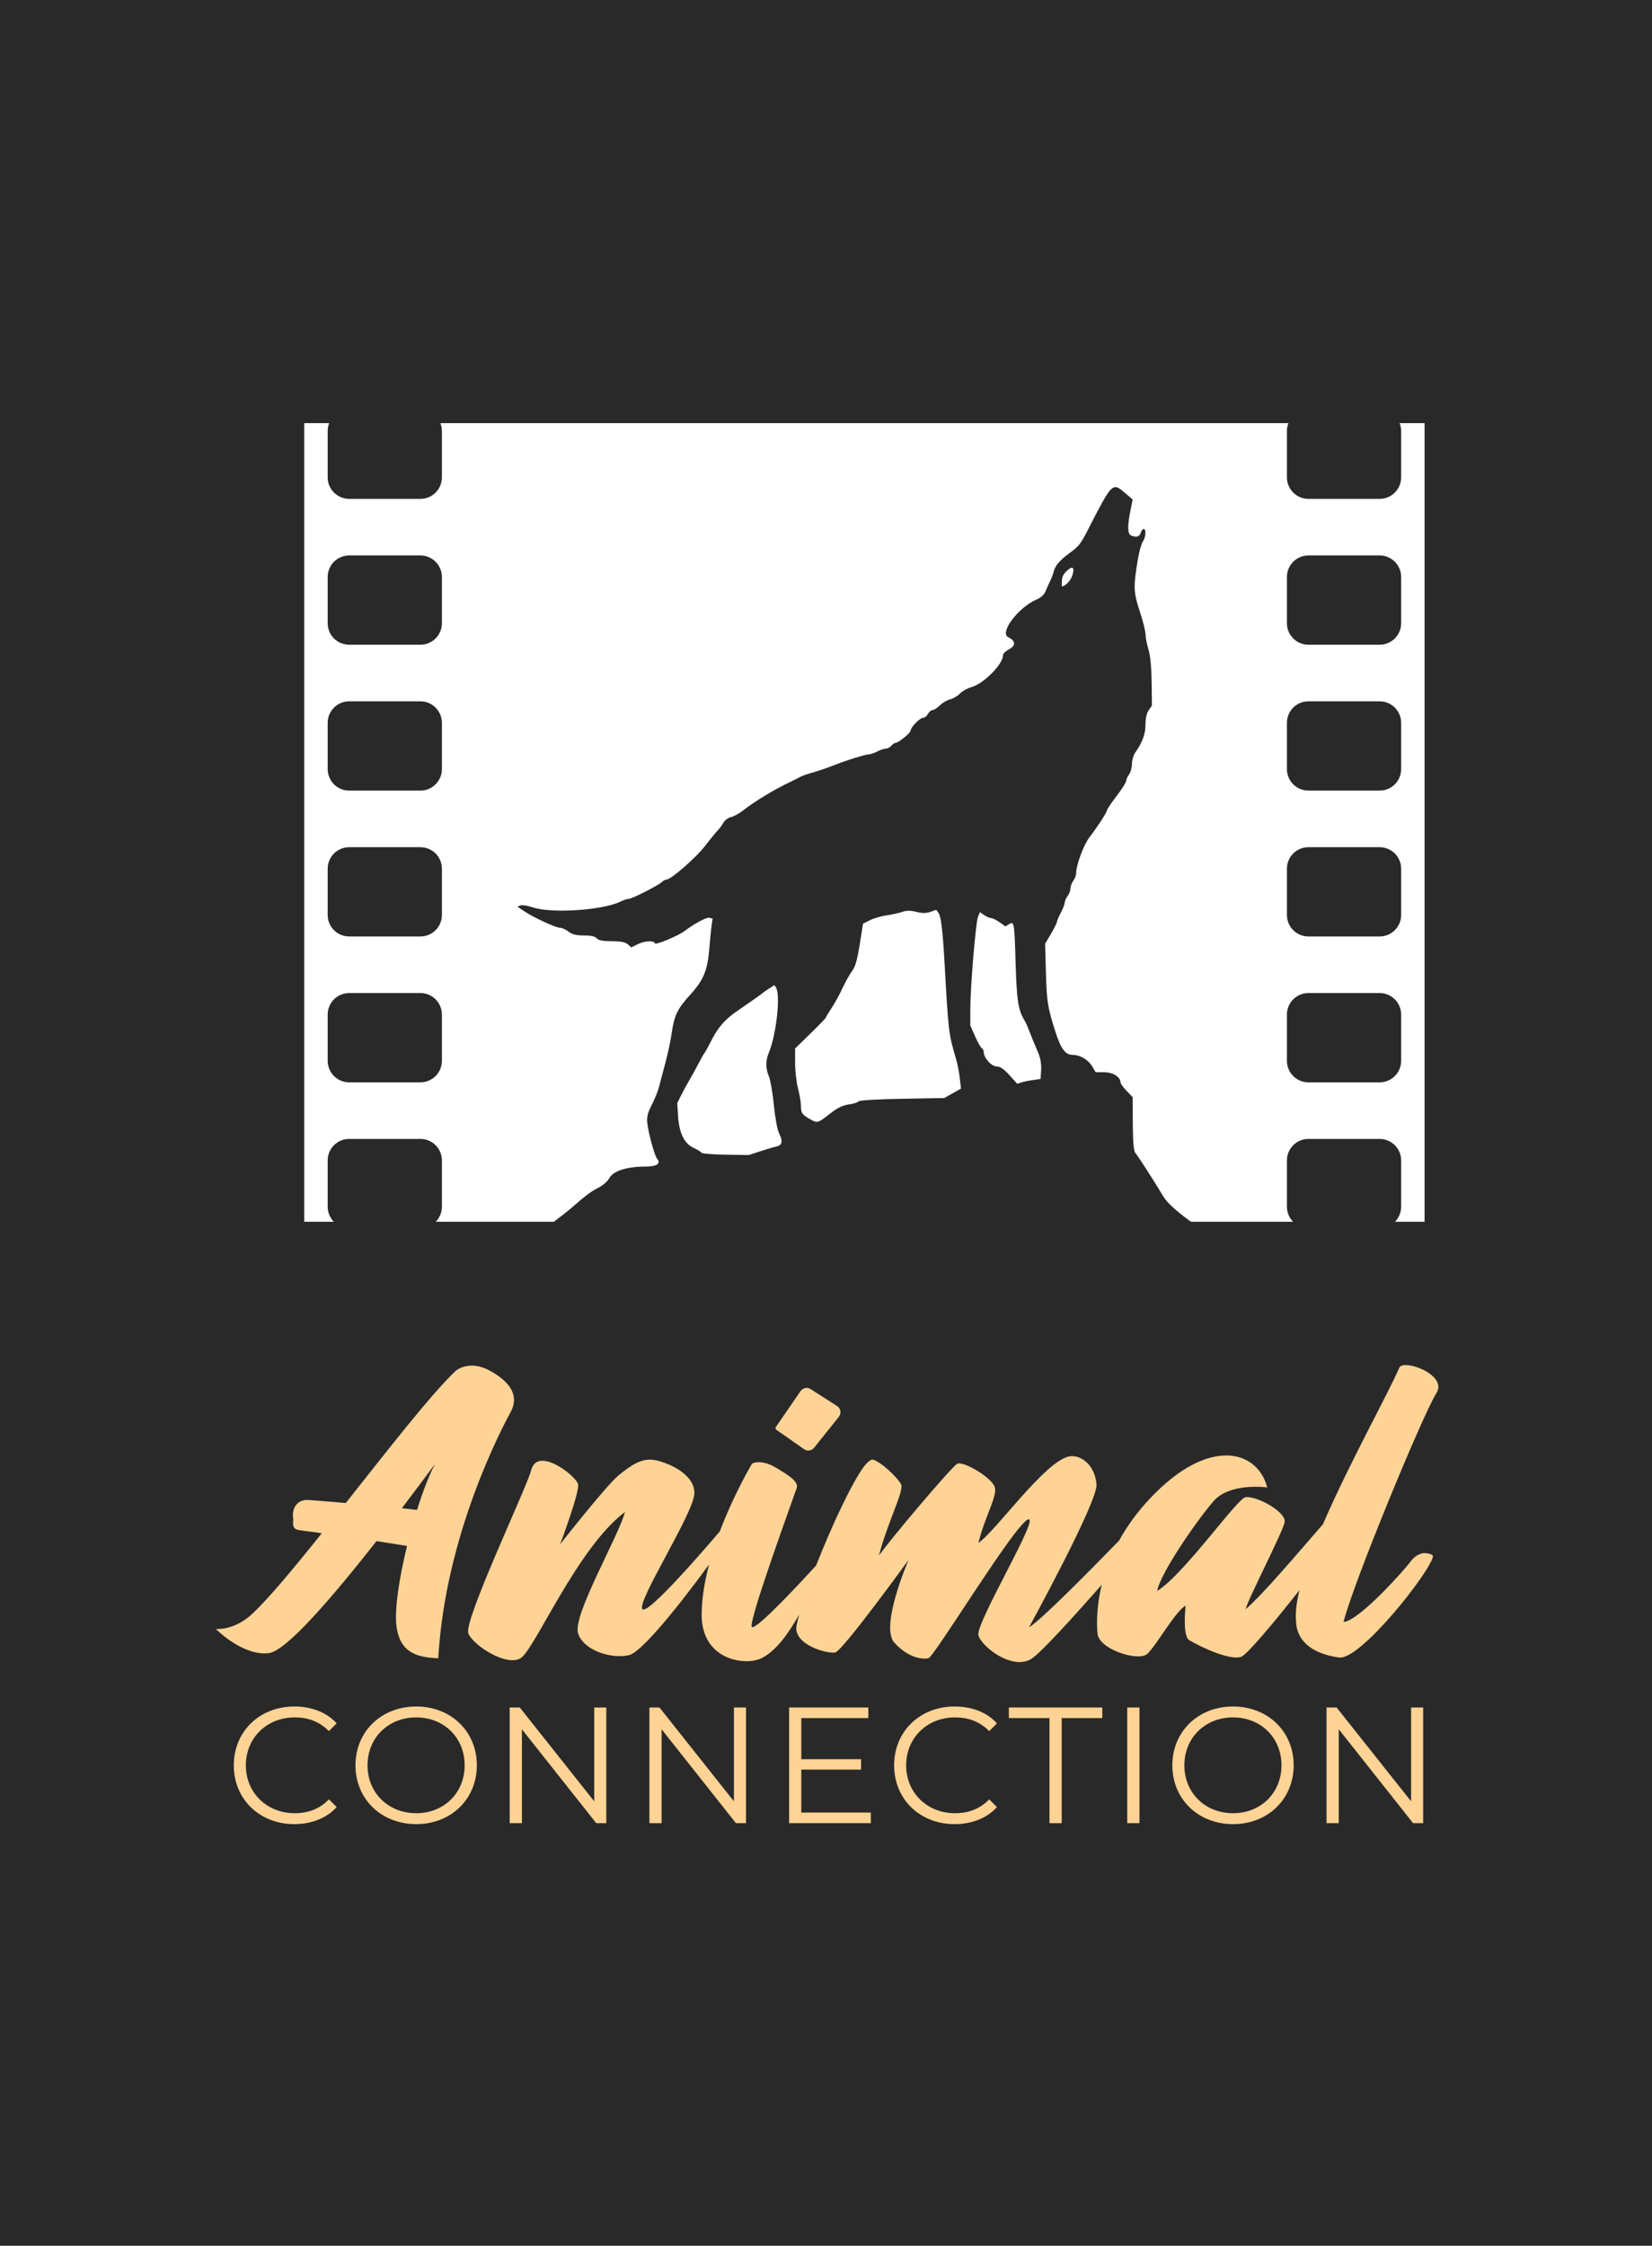 <svg width="750" height="1019" viewBox="0 0 750 1019" fill="none" xmlns="http://www.w3.org/2000/svg">
<rect width="750" height="1019" fill="#292929"/>
<path fill-rule="evenodd" clip-rule="evenodd" d="M251.466 554.358H197.834C199.621 552.533 200.622 550.083 200.622 547.527V526.535C200.622 523.949 199.593 521.466 197.766 519.636C195.935 517.805 193.453 516.777 190.867 516.777H158.518C155.932 516.777 153.45 517.805 151.619 519.636C149.789 521.466 148.763 523.949 148.763 526.535V547.527C148.763 550.083 149.764 552.533 151.551 554.358H138.124V192H149.453C149 193.135 148.763 194.36 148.763 195.606V216.595C148.763 219.184 149.789 221.667 151.619 223.495C153.45 225.325 155.932 226.353 158.518 226.353H190.867C193.453 226.353 195.935 225.325 197.766 223.495C199.593 221.667 200.622 219.184 200.622 216.595V195.606C200.622 194.36 200.384 193.135 199.932 192H584.943C584.493 193.135 584.253 194.36 584.253 195.606V216.595C584.253 219.184 585.281 221.667 587.112 223.495C588.939 225.325 591.422 226.353 594.011 226.353H626.356C628.945 226.353 631.425 225.325 633.255 223.495C635.086 221.667 636.114 219.184 636.114 216.595V195.606C636.114 194.36 635.874 193.135 635.421 192H646.75V554.358H633.323C635.11 552.533 636.114 550.083 636.114 547.527V526.535C636.114 523.949 635.086 521.466 633.255 519.636C631.425 517.805 628.945 516.777 626.356 516.777H594.011C591.422 516.777 588.939 517.805 587.112 519.636C585.281 521.466 584.253 523.949 584.253 526.535V547.527C584.253 550.083 585.257 552.533 587.043 554.358H540.652L539.298 553.351C533.267 548.861 529.712 545.513 528.095 542.805C523.847 535.693 516.689 524.56 515.513 523.237C514.69 522.312 514.34 518.523 514.286 509.881L514.212 497.812L511.446 494.959C509.927 493.39 508.683 491.633 508.683 491.058C508.683 488.654 505.199 486.51 501.301 486.51H497.419L495.94 484.006C494.072 480.844 490.392 478.643 486.973 478.643C483.659 478.643 481.654 475.953 479.155 468.156C475.65 457.22 475.213 454.508 474.845 441.419L474.477 428.229L477.158 423.682C478.631 421.18 479.84 418.755 479.84 418.294C479.84 417.833 480.625 415.989 481.588 414.194C482.549 412.399 483.345 410.337 483.364 409.608C483.378 408.88 483.967 407.521 484.674 406.588C485.38 405.655 485.97 404.081 485.986 403.091C486 402.101 486.591 400.53 487.295 399.597C488.002 398.664 488.58 397.043 488.58 395.996C488.58 392.504 492.023 383.259 494.527 380.018C498.155 375.334 502.564 368.547 502.564 367.652C502.564 367.224 504.531 364.307 506.934 361.17C509.337 358.036 511.304 354.94 511.304 354.293C511.304 353.646 511.88 352.356 512.586 351.42C513.293 350.487 513.882 348.338 513.898 346.641C513.912 344.947 514.608 342.587 515.44 341.398C518.686 336.768 520.045 333.042 520.045 328.759C520.045 326.031 520.607 323.527 521.507 322.242L522.972 320.152L522.846 309.592C522.77 302.974 522.227 297.401 521.392 294.662C520.661 292.259 520.061 289.16 520.053 287.779C520.047 286.396 518.863 281.677 517.417 277.29C514.599 268.727 514.51 266.346 516.542 254.023C517.137 250.422 518.168 246.696 518.833 245.744C520.203 243.788 520.465 240.034 519.229 240.034C518.781 240.034 518.165 240.823 517.86 241.783C517.292 243.575 516.002 243.938 513.56 243.002C511.888 242.361 511.776 238.828 513.203 231.733L514.226 226.632L510.8 223.713C504.994 218.767 505.022 218.74 493.867 240.473C490.552 246.931 489.898 247.757 485.522 250.995C481.027 254.326 479.117 256.549 478.416 259.264C478.108 260.467 477.363 262.434 476.76 263.634C476.157 264.837 475.227 266.921 474.692 268.269C474.114 269.723 472.532 271.212 470.802 271.935C462.378 275.454 453.534 287.133 457.76 289.157C461.156 290.786 461.268 292.965 458.043 294.635C456.57 295.396 455.367 296.577 455.367 297.262C455.367 301.411 446.58 310.261 440.906 311.827C439.128 312.318 436.836 313.611 435.813 314.699C434.79 315.788 432.791 316.963 431.369 317.312C429.945 317.662 427.828 318.903 426.661 320.07C425.493 321.238 424.015 322.193 423.376 322.193C422.738 322.193 421.794 322.981 421.281 323.941C420.766 324.902 419.784 325.69 419.099 325.69C417.656 325.69 413.414 330.006 413.414 331.476C413.414 332.565 407.92 337.052 406.589 337.052C406.133 337.052 405.271 337.641 404.673 338.362C404.076 339.084 402.947 339.676 402.164 339.679C401.381 339.682 399.613 340.271 398.238 340.991C396.861 341.709 395.09 342.295 394.304 342.295C392.99 342.295 383.9 345.1 379.764 346.783C376.412 348.147 370.132 350.286 367.521 350.957C366.075 351.328 364.109 352.061 363.151 352.588C362.194 353.114 360.229 354.099 358.789 354.779C351.737 358.093 342.427 363.726 337.375 367.731C335.691 369.062 333.223 370.421 331.889 370.748C330.555 371.073 329.022 372.18 328.481 373.206C327.941 374.232 326.744 375.858 325.819 376.821C324.891 377.781 322.194 381.082 319.82 384.153C315.786 389.378 304.552 399.108 302.558 399.108C302.067 399.108 301.145 399.599 300.506 400.199C298.809 401.801 286.899 407.849 285.445 407.849C284.76 407.849 283.088 408.397 281.727 409.068C273.649 413.054 250.306 414.59 241.811 411.692C239.553 410.923 237.076 410.536 236.306 410.83L234.907 411.368L237.891 413.392C242.079 416.234 252.279 420.957 254.229 420.957C255.124 420.957 256.856 421.745 258.078 422.705C259.685 423.971 261.624 424.454 265.081 424.454C268.264 424.454 270.226 424.893 270.949 425.766C271.715 426.685 273.739 427.075 277.76 427.075C281.784 427.075 283.945 427.493 285.033 428.478L286.58 429.877L289.387 428.478C292.631 426.86 296.875 426.631 297.35 428.049C297.631 428.895 307.861 424.642 310.717 422.49C315.199 419.115 320.625 416.183 321.926 416.434L323.519 416.739L323.061 419.942C322.807 421.701 322.354 426.29 322.052 430.134C321.258 440.257 319.438 444.687 313.355 451.346C307.697 457.533 306.126 460.717 305.04 468.153C304.295 473.274 303.029 478.975 301.063 486.071C300.397 488.477 299.62 491.426 299.331 492.626C298.711 495.223 297.612 497.918 295.222 502.728C294.005 505.172 293.588 507.344 293.875 509.72C294.437 514.379 297.151 524.273 298.237 525.61C300.223 528.057 298.269 529.337 292.549 529.337C284.556 529.337 278.279 531.391 276.65 534.544C275.933 535.933 273.668 537.908 271.617 538.934C268.393 540.546 266.003 542.338 259.587 547.944C257.906 549.412 254.559 552.033 251.466 554.358ZM626.356 252.035H594.011C591.422 252.035 588.939 253.063 587.112 254.891C585.281 256.721 584.253 259.204 584.253 261.79V282.782C584.253 285.371 585.281 287.85 587.112 289.681C588.939 291.511 591.422 292.54 594.011 292.54H626.356C628.945 292.54 631.425 291.511 633.255 289.681C635.086 287.85 636.114 285.371 636.114 282.782V261.79C636.114 259.204 635.086 256.721 633.255 254.891C631.425 253.063 628.945 252.035 626.356 252.035ZM190.867 450.593H158.518C155.932 450.593 153.45 451.619 151.619 453.45C149.789 455.28 148.763 457.763 148.763 460.349V481.34C148.763 483.927 149.789 486.409 151.619 488.24C153.45 490.07 155.932 491.098 158.518 491.098H190.867C193.453 491.098 195.935 490.07 197.766 488.24C199.593 486.409 200.622 483.927 200.622 481.34V460.349C200.622 457.763 199.593 455.28 197.766 453.45C195.935 451.619 193.453 450.593 190.867 450.593ZM190.867 384.407H158.518C155.932 384.407 153.45 385.433 151.619 387.263C149.789 389.094 148.763 391.576 148.763 394.162V415.154C148.763 417.743 149.789 420.223 151.619 422.053C153.45 423.884 155.932 424.912 158.518 424.912H190.867C193.453 424.912 195.935 423.884 197.766 422.053C199.593 420.223 200.622 417.743 200.622 415.154V394.162C200.622 391.576 199.593 389.094 197.766 387.263C195.935 385.433 193.453 384.407 190.867 384.407ZM626.356 450.593H594.011C591.422 450.593 588.939 451.619 587.112 453.45C585.281 455.28 584.253 457.763 584.253 460.349V481.34C584.253 483.927 585.281 486.409 587.112 488.24C588.939 490.07 591.422 491.098 594.011 491.098H626.356C628.945 491.098 631.425 490.07 633.255 488.24C635.086 486.409 636.114 483.927 636.114 481.34V460.349C636.114 457.763 635.086 455.28 633.255 453.45C631.425 451.619 628.945 450.593 626.356 450.593ZM190.867 252.035H158.518C155.932 252.035 153.45 253.063 151.619 254.891C149.789 256.721 148.763 259.204 148.763 261.79V282.782C148.763 285.371 149.789 287.85 151.619 289.681C153.45 291.511 155.932 292.54 158.518 292.54H190.867C193.453 292.54 195.935 291.511 197.766 289.681C199.593 287.85 200.622 285.371 200.622 282.782V261.79C200.622 259.204 199.593 256.721 197.766 254.891C195.935 253.063 193.453 252.035 190.867 252.035ZM190.867 318.221H158.518C155.932 318.221 153.45 319.249 151.619 321.077C149.789 322.908 148.763 325.39 148.763 327.976V348.968C148.763 351.557 149.789 354.037 151.619 355.867C153.45 357.697 155.932 358.726 158.518 358.726H190.867C193.453 358.726 195.935 357.697 197.766 355.867C199.593 354.037 200.622 351.557 200.622 348.968V327.976C200.622 325.39 199.593 322.908 197.766 321.077C195.935 319.249 193.453 318.221 190.867 318.221ZM626.356 318.221H594.011C591.422 318.221 588.939 319.249 587.112 321.077C585.281 322.908 584.253 325.39 584.253 327.976V348.968C584.253 351.557 585.281 354.037 587.112 355.867C588.939 357.697 591.422 358.726 594.011 358.726H626.356C628.945 358.726 631.425 357.697 633.255 355.867C635.086 354.037 636.114 351.557 636.114 348.968V327.976C636.114 325.39 635.086 322.908 633.255 321.077C631.425 319.249 628.945 318.221 626.356 318.221ZM626.356 384.407H594.011C591.422 384.407 588.939 385.433 587.112 387.263C585.281 389.094 584.253 391.576 584.253 394.162V415.154C584.253 417.743 585.281 420.223 587.112 422.053C588.939 423.884 591.422 424.912 594.011 424.912H626.356C628.945 424.912 631.425 423.884 633.255 422.053C635.086 420.223 636.114 417.743 636.114 415.154V394.162C636.114 391.576 635.086 389.094 633.255 387.263C631.425 385.433 628.945 384.407 626.356 384.407ZM468.914 490.065C466.991 490.337 464.607 490.831 463.614 491.164L461.811 491.767L458.273 487.828C455.82 485.097 454.041 483.888 452.486 483.888C450.138 483.888 446.627 480.042 446.627 477.467C446.627 476.727 446.212 475.868 445.705 475.554C445.2 475.243 443.822 472.81 442.647 470.15L440.508 465.316V458.079C440.508 448.029 442.985 418.33 444.027 415.885L444.884 413.869L446.823 415.228C447.89 415.975 449.303 416.586 449.963 416.586C450.623 416.586 452.356 417.438 453.815 418.474L456.467 420.362L458.06 419.366C460.439 417.882 460.529 418.417 461.091 437.229C461.593 453.973 462.253 458.229 465.076 462.91C465.51 463.63 466.094 464.812 466.372 465.532C467.894 469.482 469.85 474.272 471.298 477.603C472.341 479.996 472.843 482.865 472.673 485.468L472.409 489.568L468.914 490.065ZM345.037 522.418L340.026 524.08L329.48 523.932C323.68 523.853 318.729 523.452 318.475 523.04C318.222 522.631 316.571 521.616 314.806 520.784C310.619 518.812 308.325 514.079 307.836 506.397L307.462 500.502L309.326 496.784C310.351 494.738 312.018 491.688 313.025 490.005C314.034 488.321 315.876 484.98 317.114 482.576C318.355 480.173 319.586 478.01 319.85 477.77C320.115 477.529 321.315 475.366 322.518 472.963C325.89 466.214 328.932 462.676 334.84 458.619C342.934 453.065 345.629 451.161 346.115 450.653C346.355 450.402 347.684 449.475 349.067 448.597L351.579 446.995L352.329 448.179C354.43 451.491 352.422 469.586 349.067 477.581C347.531 481.242 347.539 484.816 349.091 488.447C349.765 490.024 350.769 495.837 351.32 501.367C351.871 506.893 352.891 512.557 353.587 513.953C355.521 517.833 355.199 519.611 352.452 520.222C351.129 520.517 347.793 521.505 345.037 522.418ZM482.05 265.906C482.05 262.335 481.992 261.165 484.559 258.822C487.123 256.479 487.961 257.706 486.845 261.053C485.73 264.398 482.606 266.517 482.05 265.906ZM376.652 505.434C371.155 509.731 371.111 509.739 367.53 507.682C364.101 505.712 363.626 504.976 363.609 501.628C363.601 500.09 363.004 496.565 362.284 493.796C361.563 491.028 360.974 485.831 360.974 482.246V475.732L367.966 468.923C371.81 465.18 374.958 461.923 374.958 461.683C374.958 461.445 376.087 459.558 377.47 457.492C378.853 455.425 381.082 451.374 382.424 448.49C383.766 445.604 385.744 442.066 386.816 440.623C388.592 438.238 389.288 435.412 391.293 422.443L391.806 419.121L394.962 417.533C396.697 416.657 400.085 415.67 402.488 415.334C404.892 415.001 408.086 414.298 409.587 413.774C411.54 413.092 413.365 413.089 416.003 413.757C418.619 414.42 420.468 414.423 422.367 413.76L425.043 412.827L426.148 414.339C427.185 415.754 428.009 422.544 428.756 435.816C430.611 468.713 430.627 468.854 434.037 480.489C434.689 482.704 435.459 486.638 435.748 489.23L436.277 493.938L432.493 496.08L428.71 498.224L409.486 498.562C398.148 498.759 390.043 499.252 389.727 499.762C389.432 500.237 387.466 500.854 385.354 501.129C382.629 501.487 380.1 502.736 376.652 505.434Z" fill="white"/>
<path fill-rule="evenodd" clip-rule="evenodd" d="M170.909 699.28C151.062 724.572 130.015 749.099 122.09 750.09C110.277 751.569 98 739.143 98 739.143C98 739.143 106.176 739.98 114.398 732.379C121.778 725.557 133.373 711.593 146.099 695.683C140.891 694.956 137.112 694.451 136.104 694.335C131.939 693.862 133.359 690.738 133.076 688.844C132.442 684.63 134.684 680.23 140.082 680.608C142.057 680.746 148.79 681.274 156.99 681.974C176.376 657.453 196.35 631.853 206.966 621.94C206.966 621.94 212.944 616.762 222.411 621.94C231.879 627.117 235.74 633.474 231.893 640.575C228.047 647.675 202.165 696.144 198.976 752.433C189.951 751.99 181.399 750.446 179.947 737.356C179.111 729.824 181.312 715.706 184.786 701.459C180.742 700.787 175.922 700.037 170.909 699.28ZM189.32 685.122C191.982 676.636 194.878 669.112 197.556 664.202C193.101 670.217 187.944 677.124 182.441 684.349C184.952 684.614 187.281 684.873 189.32 685.122ZM326.808 694.835C333.341 677.571 341.375 664.202 341.375 664.202C342.44 663.251 346.818 662.666 352.145 665.861C357.47 669.056 362.677 672.133 361.73 675.093C360.784 678.051 339.126 737.105 341.375 738.287C343.623 739.47 364.096 717.341 370.369 710.476C370.422 710.42 370.473 710.363 370.525 710.306C377.404 692.751 386.496 673.284 392.118 665.59C393.442 663.777 395.396 662.047 396.288 662.29C400.023 663.306 407.555 670.466 409.071 673.495C410.586 676.525 402.821 690.821 399.036 705.874C402.348 700.668 431.803 665.725 434.548 664.202C437.294 662.677 450.633 670.656 451.675 674.915C452.714 679.176 447.319 687.63 444.195 700.035C451.697 695.282 474.391 662.871 485.474 660.809C490.309 659.909 497.006 664.317 497.819 673.495C498.507 681.249 467.215 738.307 467.215 738.307C471.663 736.08 495.142 712.283 508.048 699.057C511.575 692.646 516.307 685.961 522.641 679.331C548.961 651.78 570.908 657.908 575.319 674.915C575.319 674.915 558.451 672.511 550.927 681.158C543.405 689.805 526.651 714.005 525.373 721.877C537.783 714.152 561.699 679.738 565.528 679.331C570.896 678.759 583.99 686.147 583.233 690.596C582.475 695.047 566.38 725.893 565.528 730.152C573.769 723.05 589.254 704.585 600.594 691.636C612.624 663.791 629.89 633.001 635.273 620.594C637.078 616.433 657.441 623.714 652.114 632.116C645.96 641.82 614.226 718.668 609.965 735.946C617.184 735.473 638.338 711.439 640.349 708.599C641.673 706.729 643.797 705.161 645.857 704.769C647.469 704.461 650.742 705.165 650.556 706.24C649.373 713.104 617.637 753.416 607.952 752.073C591.977 749.857 588.544 741.388 588.427 735.946C587.99 732.086 588.587 727.165 589.942 721.529C578.515 736.033 566.101 750.891 563.447 751.775C558.617 753.386 546.612 748.122 539.778 744.146C536.747 741.874 538.262 728.561 538.262 728.561C533.599 731.099 525.391 746.013 520.976 750.337C517.076 754.161 499.047 748.443 498.29 741.344C497.977 738.41 497.497 730.059 500.198 719.059C487.796 733.14 473.229 749.218 468.621 752.433C460.099 758.377 445.71 747.343 444.195 742.04C442.68 736.739 472.881 686.843 466.632 689.496C460.384 692.146 424.028 751.982 421.473 752.433C418.917 752.886 412.763 752.643 406.04 745.354C399.319 738.064 412.478 707.798 412.478 707.798C412.478 707.798 382.442 749.251 379.17 749.803C375.245 750.466 359.942 746.141 361.637 737.496C361.917 736.082 362.309 734.455 362.805 732.658C358.232 740.565 352.725 748.959 345.634 752.433C338.492 755.933 318.56 753.41 318.56 732.758C318.56 725.359 319.895 717.527 321.918 709.906L320.444 711.84C320.444 711.84 293.341 749.236 285.532 751.013C277.72 752.791 265.177 749.119 262.453 741.188C259.732 733.259 280.561 697.639 283.755 686.036C261.982 702.361 242.691 748.646 236.3 752.433C229.911 756.222 214.998 746.752 212.633 741.188C210.266 735.626 239.191 674.87 241.154 667.105C243.992 655.862 261.745 669.828 262.453 673.497C263.164 677.165 254.288 700.716 254.288 700.716C254.288 700.716 275.236 673.97 280.917 669.355C286.596 664.738 291.45 661.426 297.248 662.49C303.046 663.555 315.59 668.762 315.236 677.757C314.88 686.75 288.609 727.344 291.686 730.184C294.28 732.58 319.098 703.883 326.808 694.835ZM352.145 648.532V647.622L363.436 631.214C364.464 629.721 366.491 629.31 368.018 630.287L380.006 637.957C380.809 638.471 381.355 639.303 381.511 640.244C381.665 641.184 381.414 642.147 380.817 642.892L369.597 656.902C368.49 658.286 366.497 658.572 365.046 657.556L352.145 648.532Z" fill="#FFD395"/>
<path fill-rule="evenodd" clip-rule="evenodd" d="M133.575 827.68C117.847 827.68 106.141 816.361 106.141 800.994C106.141 785.625 117.847 774.307 133.654 774.307C141.3 774.307 148.198 776.855 152.85 781.954L149.322 785.476C145.045 781.128 139.802 779.254 133.811 779.254C121.139 779.254 111.619 788.55 111.619 800.994C111.619 813.438 121.139 822.733 133.811 822.733C139.802 822.733 145.045 820.858 149.322 816.436L152.85 819.96C148.198 825.056 141.3 827.68 133.575 827.68ZM188.975 827.68C173.09 827.68 161.383 816.286 161.383 800.994C161.383 785.7 173.09 774.307 188.975 774.307C204.722 774.307 216.488 785.625 216.488 800.994C216.488 816.361 204.722 827.68 188.975 827.68ZM188.975 822.733C201.569 822.733 210.95 813.513 210.95 800.994C210.95 788.475 201.569 779.254 188.975 779.254C176.302 779.254 166.862 788.475 166.862 800.994C166.862 813.513 176.302 822.733 188.975 822.733ZM269.78 774.756H275.259V827.23H270.686L236.945 784.652V827.23H231.407V774.756H235.98L269.78 817.335V774.756ZM333.201 774.756H338.68V827.23H334.108L300.367 784.652V827.23H294.829V774.756H299.401L333.201 817.335V774.756ZM363.789 822.433H395.342V827.23H358.251V774.756H394.219V779.553H363.789V798.219H390.928V802.943H363.789V822.433ZM433.36 827.68C417.613 827.68 405.926 816.361 405.926 800.994C405.926 785.625 417.613 774.307 433.438 774.307C441.085 774.307 447.983 776.855 452.615 781.954L449.087 785.476C444.83 781.128 439.587 779.254 433.576 779.254C420.904 779.254 411.385 788.55 411.385 800.994C411.385 813.438 420.904 822.733 433.576 822.733C439.587 822.733 444.83 820.858 449.087 816.436L452.615 819.96C447.983 825.056 441.085 827.68 433.36 827.68ZM476.462 827.23V779.553H458.015V774.756H500.447V779.553H482V827.23H476.462ZM511.76 827.23V774.756H517.318V827.23H511.76ZM559.809 827.68C543.924 827.68 532.237 816.286 532.237 800.994C532.237 785.7 543.924 774.307 559.809 774.307C575.556 774.307 587.322 785.625 587.322 800.994C587.322 816.361 575.556 827.68 559.809 827.68ZM559.809 822.733C572.403 822.733 581.784 813.513 581.784 800.994C581.784 788.475 572.403 779.254 559.809 779.254C547.156 779.254 537.696 788.475 537.696 800.994C537.696 813.513 547.156 822.733 559.809 822.733ZM640.633 774.756H646.093V827.23H641.52L607.799 784.652V827.23H602.241V774.756H606.814L640.633 817.335V774.756Z" fill="#FFD395"/>
</svg>
